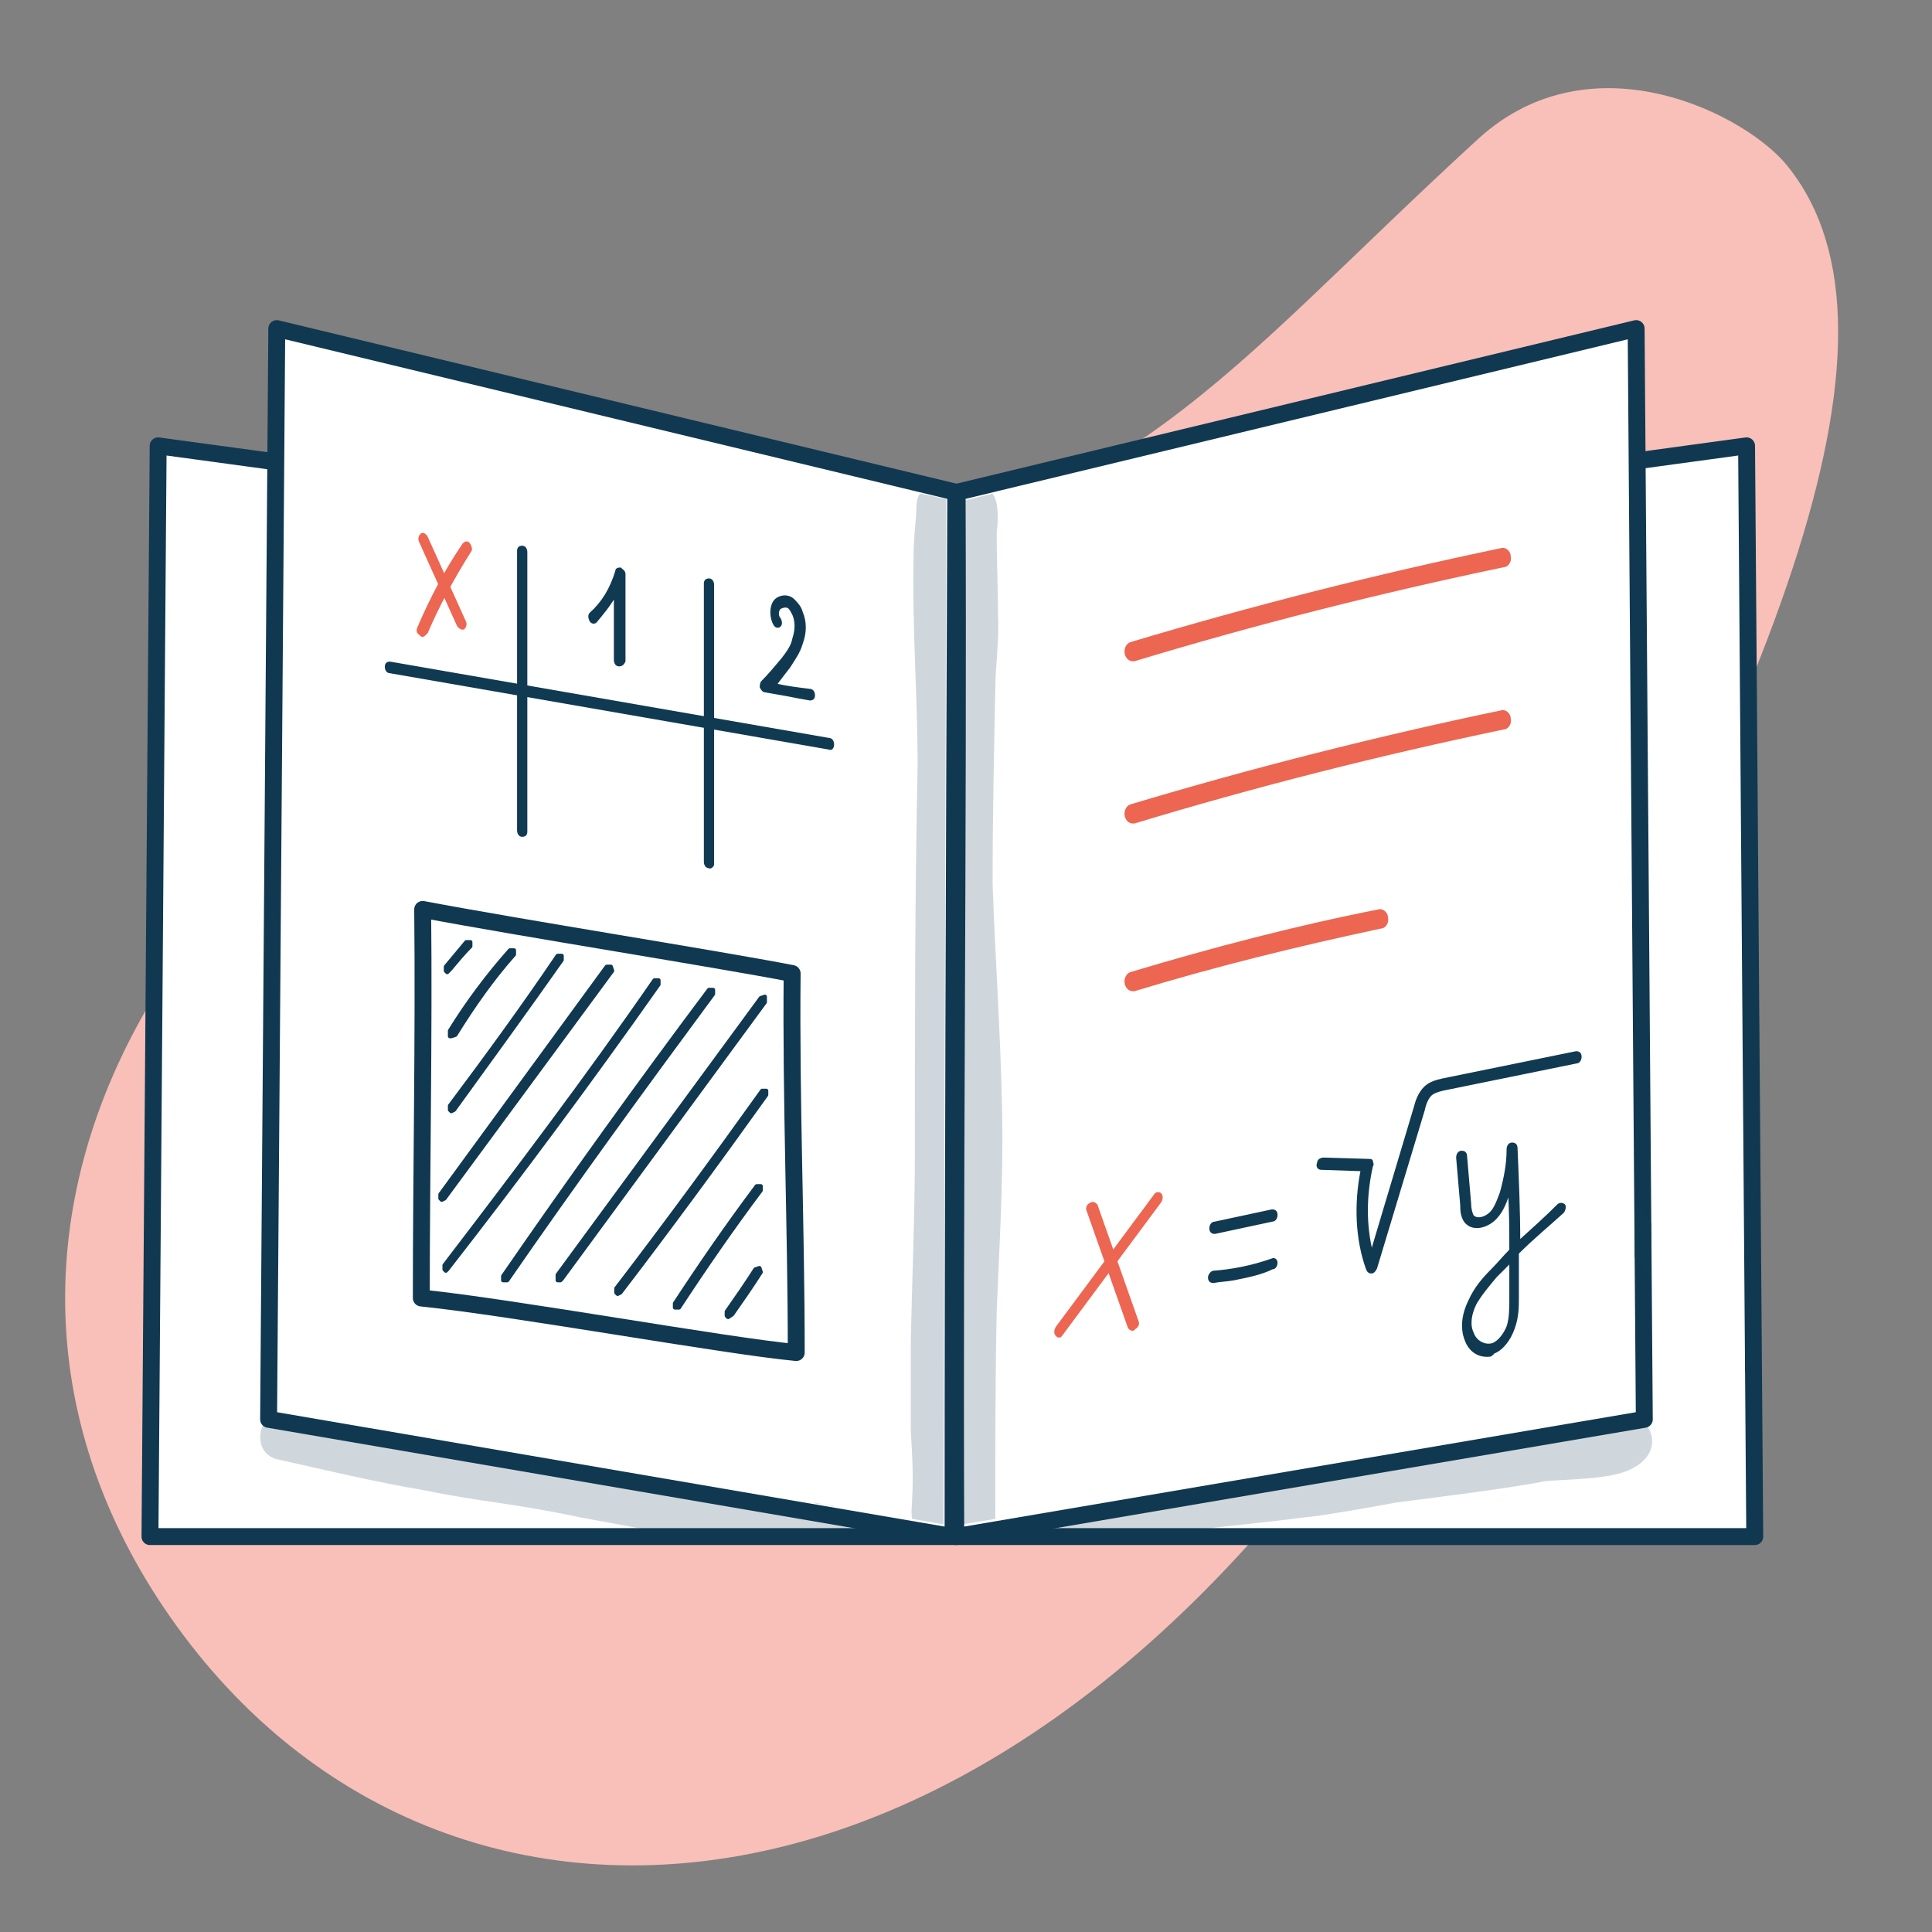 <?xml version="1.0" encoding="UTF-8"?>
<svg xmlns="http://www.w3.org/2000/svg" xmlns:xlink="http://www.w3.org/1999/xlink" version="1.1" id="Ebene_1" x="0px" y="0px" viewBox="0 0 141.7 141.7" style="enable-background:new 0 0 141.7 141.7;" xml:space="preserve">
<rect x="0" y="0" width="141.7" height="141.7" fill="#808080" stroke="none"/>
<style type="text/css">
	.st0{clip-path:url(#SVGID_00000005983283907691997850000018016921686003506824_);fill:#F8C0B8;}
	.st1{fill:#FFFFFF;}
	.st2{clip-path:url(#SVGID_00000142860158684956773750000009371785157157894577_);fill:#D0D7DC;}
	.st3{fill:none;stroke:#103851;stroke-width:1.24;stroke-linecap:round;stroke-linejoin:round;stroke-miterlimit:10;}
	.st4{clip-path:url(#SVGID_00000109737792818112016870000000627633303108546711_);fill:#D0D7DC;}
	.st5{clip-path:url(#SVGID_00000001646831788422111930000013095743586168678298_);fill:#D0D7DC;}
	.st6{clip-path:url(#SVGID_00000057139330450803625140000014037371839810112437_);fill:#D0D7DC;}
	.st7{fill:#EC6651;}
	.st8{fill:#103A52;}
	.st9{fill:none;stroke:#103A52;stroke-width:0.152;stroke-miterlimit:10;}
	.st10{fill:none;stroke:#EC6651;stroke-width:0.152;stroke-miterlimit:10;}
	.st11{fill:#103851;}
	.st12{fill:none;stroke:#EC6651;stroke-width:0.202;stroke-miterlimit:10;}
	.st13{fill:none;stroke:#103A52;stroke-width:0.202;stroke-miterlimit:10;}
	.st14{fill:none;stroke:#103851;stroke-width:0.3;stroke-linecap:round;stroke-linejoin:round;stroke-miterlimit:10;}
</style>
<g>
	<g>
		<defs>
			<rect id="SVGID_1_" x="-1" y="0.7" width="141.7" height="141.7"></rect>
		</defs>
		<clipPath id="SVGID_00000000181338293686112300000003711106872542309297_">
			<use xlink:href="#SVGID_1_" style="overflow:visible;"></use>
		</clipPath>
		<path style="clip-path:url(#SVGID_00000000181338293686112300000003711106872542309297_);fill:#F8C0B8;" d="M56.3,43.1    c27.5-6,32.8-15.2,52.1-32.9c8.4-7.7,19.9-1.7,22.8,2.1c9.7,12.3-0.6,39.1-25.1,80.9c-30.7,52.3-75.6,54.3-95,23.3    C-7.7,86.3,17.8,51.5,56.3,43.1L56.3,43.1z"></path>
	</g>
	<path class="st1" d="M70.2,40.6c0.1,25.5-0.2,46.5-0.1,72.1h58.6l-0.6-80L70.2,40.6L70.2,40.6z"></path>
	<g>
		<defs>
			<path id="SVGID_00000041975117782957747020000009196196289129309879_" d="M70.2,40.6c0.1,25.5-0.2,46.5-0.1,72.1h58.6l-0.6-80     L70.2,40.6L70.2,40.6z"></path>
		</defs>
		<clipPath id="SVGID_00000034793131437988176710000016227231245189462434_">
			<use xlink:href="#SVGID_00000041975117782957747020000009196196289129309879_" style="overflow:visible;"></use>
		</clipPath>
		<path style="clip-path:url(#SVGID_00000034793131437988176710000016227231245189462434_);fill:#D0D7DC;" d="M120.8,104.6    c-0.1,0-0.1,0.1-0.2,0.1L76.2,112c0,0,0,0.1,0,0.1c-0.1,0-0.3,0-0.4,0l-0.5,0.1h12.4c2.5-0.3,4.8-0.5,7.9-0.9    c1.3-0.1,5.8-0.9,6.8-1.1c3.9-0.5,7.9-1,10.6-1.5c0.5-0.2,4.2-0.1,6-0.7C121.4,107.2,121.5,105.5,120.8,104.6"></path>
	</g>
	<path class="st3" d="M70.2,40.6c0.1,25.5-0.2,46.5-0.1,72.1h58.6l-0.6-80L70.2,40.6L70.2,40.6z"></path>
	<path class="st1" d="M69.6,40.6c-0.1,25.5,0.2,46.5,0.1,72.1H11l0.6-80L69.6,40.6L69.6,40.6z"></path>
	<g>
		<defs>
			<path id="SVGID_00000085972203848162569500000006558856814751328913_" d="M69.6,40.6c-0.1,25.5,0.2,46.5,0.1,72.1H11l0.6-80     L69.6,40.6L69.6,40.6z"></path>
		</defs>
		<clipPath id="SVGID_00000101804684863635502520000008751768507479646080_">
			<use xlink:href="#SVGID_00000085972203848162569500000006558856814751328913_" style="overflow:visible;"></use>
		</clipPath>
		<path style="clip-path:url(#SVGID_00000101804684863635502520000008751768507479646080_);fill:#D0D7DC;" d="M19.3,104.5    c-0.4,0.8-0.3,2.1,0.9,2.5c3.6,0.8,7.3,1.7,10.9,2.3c4.4,0.9,6.3,0.9,11.5,2c2.2,0.4,3.8,0.7,5.4,1h16.5l-44.9-7.6    C19.5,104.6,19.4,104.6,19.3,104.5"></path>
	</g>
	<path class="st3" d="M69.6,40.6c-0.1,25.5,0.2,46.5,0.1,72.1H11l0.6-80L69.6,40.6L69.6,40.6z"></path>
	<path class="st1" d="M70.2,36.1c0.1,25.5-0.2,51.1-0.1,76.6l50.5-8.6l-0.6-80L70.2,36.1L70.2,36.1z"></path>
	<g>
		<defs>
			<path id="SVGID_00000134949040346074500350000001169207277792235188_" d="M70.2,36.1c0.1,25.5-0.2,51.1-0.1,76.6l50.5-8.6     l-0.6-80L70.2,36.1L70.2,36.1z"></path>
		</defs>
		<clipPath id="SVGID_00000048501314700184878260000011985330482990469015_">
			<use xlink:href="#SVGID_00000134949040346074500350000001169207277792235188_" style="overflow:visible;"></use>
		</clipPath>
		<path style="clip-path:url(#SVGID_00000048501314700184878260000011985330482990469015_);fill:#D0D7DC;" d="M72.8,36.2l-2,0.5    c0,12.6,0,25.4-0.1,37.7c0,1.4,0,2.9,0,4.3c0,1.8,0,3.5,0,5.3c0,2.2,0,4.5-0.1,6.7c0,7,0,14.1,0,21.1c0,0,0,0,0,0l2.4-0.4    c0-0.1,0-0.2,0-0.4c0-4.9,0-9.9,0.1-14.8c0.2-4.9,0.5-9.7,0.4-14.6c-0.1-5.6-0.5-11.2-0.7-16.8c0-4.7,0.1-9.5,0.2-14.2    c0-1.8,0.3-3.6,0.2-5.4c0-2-0.1-4.1-0.1-6.1C73.2,38.3,73.3,36.9,72.8,36.2"></path>
	</g>
	<path class="st3" d="M70.2,36.1c0.1,25.5-0.2,51.1-0.1,76.6l50.5-8.6l-0.6-80L70.2,36.1L70.2,36.1z"></path>
	<path class="st1" d="M70.1,36.1c-0.1,25.5-0.2,51.1-0.2,76.6l-50.2-8.6l0.6-80L70.1,36.1L70.1,36.1z"></path>
	<g>
		<defs>
			<path id="SVGID_00000044162959691550033630000006530373690860767361_" d="M70.1,36.1c-0.1,25.5-0.2,51.1-0.2,76.6l-50.2-8.6     l0.6-80L70.1,36.1L70.1,36.1z"></path>
		</defs>
		<clipPath id="SVGID_00000075880056147386490210000008900490186304926378_">
			<use xlink:href="#SVGID_00000044162959691550033630000006530373690860767361_" style="overflow:visible;"></use>
		</clipPath>
		<path style="clip-path:url(#SVGID_00000075880056147386490210000008900490186304926378_);fill:#D0D7DC;" d="M59.7,110.2l1.6,0.3    c-0.1,0-0.2-0.1-0.3-0.1c-0.2,0-0.6-0.1-0.8-0.1C60,110.3,59.8,110.3,59.7,110.2 M67.5,36.2c0,0-0.1,0.1-0.1,0.1    c-0.2,0.4-0.2,0.9-0.2,1.4C67.1,38.8,67,39.9,67,41c-0.1,5.1,0.3,10.1,0.3,15.2c-0.2,9.4-0.2,18.8-0.2,28.2    c0,4.6-0.2,9.3-0.3,13.9c0,2.2,0,4.4,0,6.6c0.1,1.7,0.2,3.4,0.1,5c0,0.5-0.1,1,0,1.5l2.3,0.4l0.2-75.2L67.5,36.2L67.5,36.2z"></path>
	</g>
	<path class="st3" d="M70.1,36.1c-0.1,25.5-0.2,51.1-0.2,76.6l-50.2-8.6l0.6-80L70.1,36.1L70.1,36.1z"></path>
	<path class="st1" d="M30.9,95.2c6.8,0.7,22.2,3.5,27.5,4c0-9.2-0.4-18.5-0.3-27.8c-5.7-1.1-19.7-3.3-27.1-4.7   C31.1,76,30.9,85.9,30.9,95.2L30.9,95.2z"></path>
	<path class="st3" d="M30.9,95.2c6.8,0.7,22.2,3.5,27.5,4c0-9.2-0.4-18.5-0.3-27.8c-5.7-1.1-19.7-3.3-27.1-4.7   C31.1,76,30.9,85.9,30.9,95.2L30.9,95.2z"></path>
	<path class="st7" d="M83.1,48.5c-0.3,0-0.5-0.2-0.6-0.5c-0.1-0.4,0.1-0.8,0.4-0.9c9-2.7,18.1-5,27.2-6.9c0.3-0.1,0.7,0.2,0.7,0.6   c0.1,0.4-0.2,0.8-0.5,0.8c-9.1,1.9-18.2,4.2-27.1,6.9L83.1,48.5L83.1,48.5z"></path>
	<path class="st7" d="M83.1,60.4c-0.3,0-0.5-0.2-0.6-0.5c-0.1-0.4,0.1-0.8,0.4-0.9c9-2.7,18.1-5,27.2-6.9c0.3-0.1,0.7,0.2,0.7,0.6   c0.1,0.4-0.2,0.8-0.5,0.8c-9.1,1.9-18.2,4.2-27.1,6.9L83.1,60.4L83.1,60.4z"></path>
	<path class="st7" d="M83.1,72.7c-0.3,0-0.5-0.2-0.6-0.5c-0.1-0.4,0.1-0.8,0.4-0.9c6-1.8,12.1-3.4,18.2-4.6c0.3-0.1,0.7,0.2,0.7,0.6   c0.1,0.4-0.2,0.8-0.5,0.8c-6.1,1.3-12.2,2.8-18.1,4.6L83.1,72.7L83.1,72.7z"></path>
	<path class="st8" d="M128.1,98.5c0,0-0.1,0-0.1,0l0,0l0,2.1c0.4-0.4,0.6-1,0.4-1.5C128.4,98.9,128.3,98.7,128.1,98.5"></path>
	<path class="st8" d="M119.9,88.1l0,4.1c0.2,0.3,0.4,0.6,0.7,1l0,0c0.2,0.3,0.4,0.6,0.5,0.8l0-4.3L119.9,88.1L119.9,88.1z"></path>
	<path class="st8" d="M60.8,54.9l-32.2-5.6c-0.2,0-0.3-0.2-0.3-0.4c0-0.2,0.1-0.3,0.3-0.3l32.2,5.6c0.2,0,0.3,0.2,0.3,0.4   C61.1,54.8,61,55,60.8,54.9L60.8,54.9z"></path>
	<path class="st9" d="M60.8,54.9l-32.2-5.6c-0.2,0-0.3-0.2-0.3-0.4c0-0.2,0.1-0.3,0.3-0.3l32.2,5.6c0.2,0,0.3,0.2,0.3,0.4   C61.1,54.8,61,55,60.8,54.9L60.8,54.9z"></path>
	<path class="st8" d="M38.3,61.3c-0.2,0-0.3-0.2-0.3-0.4V40.4c0-0.2,0.1-0.3,0.3-0.3c0.2,0,0.3,0.2,0.3,0.4V61   C38.6,61.2,38.5,61.3,38.3,61.3L38.3,61.3z"></path>
	<path class="st9" d="M38.3,61.3c-0.2,0-0.3-0.2-0.3-0.4V40.4c0-0.2,0.1-0.3,0.3-0.3c0.2,0,0.3,0.2,0.3,0.4V61   C38.6,61.2,38.5,61.3,38.3,61.3L38.3,61.3z"></path>
	<path class="st8" d="M52,63.6c-0.2,0-0.3-0.2-0.3-0.4V42.8c0-0.2,0.1-0.3,0.3-0.3c0.2,0,0.3,0.2,0.3,0.4v20.5   C52.3,63.5,52.1,63.7,52,63.6L52,63.6z"></path>
	<path class="st9" d="M52,63.6c-0.2,0-0.3-0.2-0.3-0.4V42.8c0-0.2,0.1-0.3,0.3-0.3c0.2,0,0.3,0.2,0.3,0.4v20.5   C52.3,63.5,52.1,63.7,52,63.6L52,63.6z"></path>
	<path class="st7" d="M33.9,46.1c-0.1,0-0.2-0.1-0.3-0.2l-2.8-6.2c-0.1-0.2,0-0.4,0.1-0.5c0.1-0.1,0.3,0,0.4,0.2l2.8,6.2   c0.1,0.2,0,0.4-0.1,0.5L33.9,46.1L33.9,46.1z"></path>
	<path class="st10" d="M33.9,46.1c-0.1,0-0.2-0.1-0.3-0.2l-2.8-6.2c-0.1-0.2,0-0.4,0.1-0.5c0.1-0.1,0.3,0,0.4,0.2l2.8,6.2   c0.1,0.2,0,0.4-0.1,0.5L33.9,46.1L33.9,46.1z"></path>
	<path class="st7" d="M30.9,46.6l-0.1-0.1c-0.2-0.1-0.2-0.3-0.1-0.5c0.9-2.1,2-4.2,3.3-6.1c0.1-0.1,0.3-0.2,0.4,0   c0.1,0.1,0.2,0.4,0.1,0.5c-1.2,1.9-2.3,3.9-3.2,6C31.1,46.6,31,46.7,30.9,46.6L30.9,46.6z"></path>
	<path class="st10" d="M30.9,46.6l-0.1-0.1c-0.2-0.1-0.2-0.3-0.1-0.5c0.9-2.1,2-4.2,3.3-6.1c0.1-0.1,0.3-0.2,0.4,0   c0.1,0.1,0.2,0.4,0.1,0.5c-1.2,1.9-2.3,3.9-3.2,6C31.1,46.6,31,46.7,30.9,46.6L30.9,46.6z"></path>
	<path class="st8" d="M45.4,48.8c-0.2,0-0.3-0.2-0.3-0.4l0-4.7c-0.4,0.7-0.9,1.3-1.4,1.9c-0.1,0.1-0.3,0.1-0.4-0.1   c-0.1-0.2-0.1-0.4,0-0.5c0.9-0.8,1.5-1.8,1.9-3.1c0-0.2,0.2-0.2,0.3-0.2c0.1,0.1,0.3,0.2,0.3,0.4l0,6.4   C45.7,48.7,45.6,48.8,45.4,48.8L45.4,48.8z"></path>
	<path class="st9" d="M45.4,48.8c-0.2,0-0.3-0.2-0.3-0.4l0-4.7c-0.4,0.7-0.9,1.3-1.4,1.9c-0.1,0.1-0.3,0.1-0.4-0.1   c-0.1-0.2-0.1-0.4,0-0.5c0.9-0.8,1.5-1.8,1.9-3.1c0-0.2,0.2-0.2,0.3-0.2c0.1,0.1,0.3,0.2,0.3,0.4l0,6.4   C45.7,48.7,45.6,48.8,45.4,48.8L45.4,48.8z"></path>
	<path class="st11" d="M57.8,51c-0.6-0.1-1.1-0.2-1.7-0.3c-0.1,0-0.2-0.1-0.3-0.3c0-0.1,0-0.3,0.1-0.4c0.5-0.5,1-1.1,1.5-1.7   c0.3-0.4,0.7-0.9,0.8-1.5c0.2-0.6,0.2-1.2,0-1.7c-0.1-0.2-0.2-0.4-0.3-0.5c-0.2-0.2-0.5-0.1-0.7,0c-0.2,0.2-0.2,0.6,0,0.8   c0.1,0.2,0.1,0.4,0,0.5c-0.1,0.1-0.3,0.1-0.4-0.1c-0.3-0.5-0.3-1.3,0-1.7c0.3-0.4,1-0.5,1.4-0.1c0.2,0.2,0.5,0.5,0.6,0.9   c0.3,0.7,0.3,1.5,0,2.3c-0.2,0.7-0.6,1.2-0.9,1.7c-0.3,0.4-0.7,0.9-1,1.3c0.8,0.2,1.7,0.3,2.5,0.4c0.2,0,0.3,0.2,0.3,0.4   c0,0.2-0.1,0.3-0.3,0.3C58.8,51.2,58.3,51.1,57.8,51L57.8,51z"></path>
	<path class="st9" d="M57.8,51c-0.6-0.1-1.1-0.2-1.7-0.3c-0.1,0-0.2-0.1-0.3-0.3c0-0.1,0-0.3,0.1-0.4c0.5-0.5,1-1.1,1.5-1.7   c0.3-0.4,0.7-0.9,0.8-1.5c0.2-0.6,0.2-1.2,0-1.7c-0.1-0.2-0.2-0.4-0.3-0.5c-0.2-0.2-0.5-0.1-0.7,0c-0.2,0.2-0.2,0.6,0,0.8   c0.1,0.2,0.1,0.4,0,0.5c-0.1,0.1-0.3,0.1-0.4-0.1c-0.3-0.5-0.3-1.3,0-1.7c0.3-0.4,1-0.5,1.4-0.1c0.2,0.2,0.5,0.5,0.6,0.9   c0.3,0.7,0.3,1.5,0,2.3c-0.2,0.7-0.6,1.2-0.9,1.7c-0.3,0.4-0.7,0.9-1,1.3c0.8,0.2,1.7,0.3,2.5,0.4c0.2,0,0.3,0.2,0.3,0.4   c0,0.2-0.1,0.3-0.3,0.3C58.8,51.2,58.3,51.1,57.8,51L57.8,51z"></path>
	<path class="st7" d="M83.1,97.5c-0.1,0-0.2,0-0.3-0.2l-3-8.5c-0.1-0.2,0-0.4,0.2-0.5c0.2-0.1,0.3,0,0.4,0.1l3,8.5   c0.1,0.2,0,0.4-0.2,0.5L83.1,97.5L83.1,97.5z"></path>
	<path class="st12" d="M83.1,97.5c-0.1,0-0.2,0-0.3-0.2l-3-8.5c-0.1-0.2,0-0.4,0.2-0.5c0.2-0.1,0.3,0,0.4,0.1l3,8.5   c0.1,0.2,0,0.4-0.2,0.5L83.1,97.5L83.1,97.5z"></path>
	<path class="st7" d="M77.7,98c-0.1,0-0.1,0-0.2-0.1c-0.1-0.1-0.1-0.3,0-0.5l7.2-9.7c0.1-0.2,0.3-0.2,0.4-0.1c0.1,0.1,0.1,0.3,0,0.5   l-7.2,9.7C77.8,97.9,77.8,98,77.7,98L77.7,98z"></path>
	<path class="st12" d="M77.7,98c-0.1,0-0.1,0-0.2-0.1c-0.1-0.1-0.1-0.3,0-0.5l7.2-9.7c0.1-0.2,0.3-0.2,0.4-0.1   c0.1,0.1,0.1,0.3,0,0.5l-7.2,9.7C77.8,97.9,77.8,98,77.7,98L77.7,98z"></path>
	<path class="st8" d="M89.1,90.4c-0.2,0-0.3-0.1-0.3-0.3c0-0.2,0.1-0.4,0.3-0.4l4.2-0.9c0.2,0,0.3,0.1,0.3,0.3   c0,0.2-0.1,0.4-0.3,0.4L89.1,90.4L89.1,90.4L89.1,90.4z"></path>
	<path class="st13" d="M89.1,90.4c-0.2,0-0.3-0.1-0.3-0.3c0-0.2,0.1-0.4,0.3-0.4l4.2-0.9c0.2,0,0.3,0.1,0.3,0.3   c0,0.2-0.1,0.4-0.3,0.4L89.1,90.4L89.1,90.4L89.1,90.4z"></path>
	<path class="st8" d="M90.5,93.8c-0.5,0.1-1,0.1-1.5,0.2c-0.2,0-0.3-0.1-0.3-0.3c0-0.2,0.2-0.4,0.3-0.4c1.4-0.1,2.9-0.4,4.3-0.9   c0.2-0.1,0.3,0.1,0.3,0.2c0,0.2-0.1,0.4-0.3,0.4C92.5,93.4,91.5,93.6,90.5,93.8L90.5,93.8z"></path>
	<path class="st13" d="M90.5,93.8c-0.5,0.1-1,0.1-1.5,0.2c-0.2,0-0.3-0.1-0.3-0.3c0-0.2,0.2-0.4,0.3-0.4c1.4-0.1,2.9-0.4,4.3-0.9   c0.2-0.1,0.3,0.1,0.3,0.2c0,0.2-0.1,0.4-0.3,0.4C92.5,93.4,91.5,93.6,90.5,93.8L90.5,93.8z"></path>
	<path class="st8" d="M100.6,93.3c-0.1,0-0.2,0-0.3-0.2c-0.8-2.2-0.9-4.8-0.4-7.3l-3-0.1c-0.2,0-0.3-0.2-0.2-0.4   c0-0.2,0.2-0.3,0.4-0.3l3.3,0.1c0.1,0,0.2,0,0.2,0.1c0,0.1,0.1,0.2,0,0.3c-0.5,2.2-0.5,4.4,0,6.4l3.2-10.7c0.1-0.4,0.3-1,0.7-1.4   c0.4-0.4,0.9-0.5,1.3-0.6l9.8-2c0.2,0,0.3,0.1,0.3,0.3c0,0.2-0.1,0.4-0.3,0.4l-9.8,2c-0.4,0.1-0.7,0.2-0.9,0.4   c-0.2,0.2-0.4,0.6-0.5,1.1L100.9,93C100.8,93.2,100.7,93.3,100.6,93.3L100.6,93.3L100.6,93.3z"></path>
	<path class="st13" d="M100.6,93.3c-0.1,0-0.2,0-0.3-0.2c-0.8-2.2-0.9-4.8-0.4-7.3l-3-0.1c-0.2,0-0.3-0.2-0.2-0.4   c0-0.2,0.2-0.3,0.4-0.3l3.3,0.1c0.1,0,0.2,0,0.2,0.1c0,0.1,0.1,0.2,0,0.3c-0.5,2.2-0.5,4.4,0,6.4l3.2-10.7c0.1-0.4,0.3-1,0.7-1.4   c0.4-0.4,0.9-0.5,1.3-0.6l9.8-2c0.2,0,0.3,0.1,0.3,0.3c0,0.2-0.1,0.4-0.3,0.4l-9.8,2c-0.4,0.1-0.7,0.2-0.9,0.4   c-0.2,0.2-0.4,0.6-0.5,1.1L100.9,93C100.8,93.2,100.7,93.3,100.6,93.3L100.6,93.3L100.6,93.3z"></path>
	<path class="st8" d="M109.3,99.4c-0.8,0.1-1.5-0.3-1.8-1.2c-0.3-0.8-0.2-1.8,0.3-2.8c0.4-0.9,1-1.6,1.6-2.2c0.5-0.5,0.9-1,1.4-1.5   c0-1.4,0-2.9-0.1-4.3c0,0.1,0,0.1-0.1,0.2c-0.2,0.6-0.5,1.4-1.1,1.9c-0.6,0.5-1.5,0.7-2,0.1c-0.3-0.4-0.3-0.9-0.3-1.2l-0.3-3.5   c0-0.2,0.1-0.4,0.3-0.4c0.2,0,0.3,0.1,0.3,0.3l0.3,3.5c0,0.4,0.1,0.7,0.2,0.9c0.3,0.3,0.8,0.2,1.2-0.1c0.4-0.3,0.6-0.8,0.9-1.6   c0.3-1.1,0.5-2.1,0.5-3.2c0-0.2,0.1-0.4,0.3-0.4c0.2,0,0.3,0.1,0.3,0.3c0.1,2.3,0.2,4.6,0.2,6.9c1-0.9,2-1.8,2.9-2.7   c0.1-0.1,0.3-0.1,0.4,0c0.1,0.1,0,0.4-0.1,0.5c-1.1,1-2.2,1.9-3.3,3c0,1.1,0,2.2,0,3.3c0,0.6,0,1.4-0.3,2.2   c-0.3,0.9-0.9,1.6-1.5,1.8C109.5,99.3,109.4,99.3,109.3,99.4L109.3,99.4z M110.8,92.5c-0.4,0.4-0.7,0.7-1.1,1.1   c-0.5,0.6-1.1,1.3-1.5,2c-0.4,0.8-0.5,1.6-0.2,2.2c0.2,0.6,0.9,1,1.5,0.8c0.5-0.2,0.9-0.8,1.1-1.3c0.2-0.6,0.2-1.4,0.2-2   C110.8,94.4,110.8,93.4,110.8,92.5L110.8,92.5z"></path>
	<path class="st13" d="M109.3,99.4c-0.8,0.1-1.5-0.3-1.8-1.2c-0.3-0.8-0.2-1.8,0.3-2.8c0.4-0.9,1-1.6,1.6-2.2c0.5-0.5,0.9-1,1.4-1.5   c0-1.4,0-2.9-0.1-4.3c0,0.1,0,0.1-0.1,0.2c-0.2,0.6-0.5,1.4-1.1,1.9c-0.6,0.5-1.5,0.7-2,0.1c-0.3-0.4-0.3-0.9-0.3-1.2l-0.3-3.5   c0-0.2,0.1-0.4,0.3-0.4c0.2,0,0.3,0.1,0.3,0.3l0.3,3.5c0,0.4,0.1,0.7,0.2,0.9c0.3,0.3,0.8,0.2,1.2-0.1c0.4-0.3,0.6-0.8,0.9-1.6   c0.3-1.1,0.5-2.1,0.5-3.2c0-0.2,0.1-0.4,0.3-0.4c0.2,0,0.3,0.1,0.3,0.3c0.1,2.3,0.2,4.6,0.2,6.9c1-0.9,2-1.8,2.9-2.7   c0.1-0.1,0.3-0.1,0.4,0c0.1,0.1,0,0.4-0.1,0.5c-1.1,1-2.2,1.9-3.3,3c0,1.1,0,2.2,0,3.3c0,0.6,0,1.4-0.3,2.2   c-0.3,0.9-0.9,1.6-1.5,1.8C109.5,99.3,109.4,99.3,109.3,99.4L109.3,99.4z M110.8,92.5c-0.4,0.4-0.7,0.7-1.1,1.1   c-0.5,0.6-1.1,1.3-1.5,2c-0.4,0.8-0.5,1.6-0.2,2.2c0.2,0.6,0.9,1,1.5,0.8c0.5-0.2,0.9-0.8,1.1-1.3c0.2-0.6,0.2-1.4,0.2-2   C110.8,94.4,110.8,93.4,110.8,92.5L110.8,92.5z"></path>
	<path class="st11" d="M33.1,76L33,76L33,75.6c1.3-2.1,2.8-4.1,4.4-5.9l0.3,0l0,0.3c-1.6,1.8-3,3.8-4.3,5.9L33.1,76L33.1,76z"></path>
	<path class="st14" d="M33.1,76L33,76L33,75.6c1.3-2.1,2.8-4.1,4.4-5.9l0.3,0l0,0.3c-1.6,1.8-3,3.8-4.3,5.9L33.1,76L33.1,76z"></path>
	<path class="st11" d="M33.1,81.5L33,81.4l0-0.3c2.7-3.6,5.4-7.3,7.9-11l0.3,0l0,0.3c-2.6,3.7-5.3,7.4-7.9,11L33.1,81.5L33.1,81.5z"></path>
	<path class="st14" d="M33.1,81.5L33,81.4l0-0.3c2.7-3.6,5.4-7.3,7.9-11l0.3,0l0,0.3c-2.6,3.7-5.3,7.4-7.9,11L33.1,81.5L33.1,81.5z"></path>
	<polygon class="st11" points="32.4,88 32.3,87.9 32.3,87.6 44.5,70.9 44.8,70.9 44.9,71.2 32.6,87.9 32.4,88  "></polygon>
	<polygon class="st14" points="32.4,88 32.3,87.9 32.3,87.6 44.5,70.9 44.8,70.9 44.9,71.2 32.6,87.9 32.4,88  "></polygon>
	<path class="st11" d="M32.7,93.2l-0.1-0.1l0-0.3C37.8,86,43.1,79,48,71.9l0.3,0l0,0.3c-5,7.1-10.2,14.1-15.5,20.9L32.7,93.2   L32.7,93.2z"></path>
	<path class="st14" d="M32.7,93.2l-0.1-0.1l0-0.3C37.8,86,43.1,79,48,71.9l0.3,0l0,0.3c-5,7.1-10.2,14.1-15.5,20.9L32.7,93.2   L32.7,93.2z"></path>
	<path class="st11" d="M37,93.9l-0.1,0l0-0.3c4.9-7.1,10-14.2,15.1-21l0.3,0l0,0.3c-5.1,6.9-10.2,13.9-15.1,21L37,93.9L37,93.9z"></path>
	<path class="st14" d="M37,93.9l-0.1,0l0-0.3c4.9-7.1,10-14.2,15.1-21l0.3,0l0,0.3c-5.1,6.9-10.2,13.9-15.1,21L37,93.9L37,93.9z"></path>
	<polygon class="st11" points="41.1,93.9 40.9,93.9 40.9,93.5 55.8,73.2 56.1,73.1 56.1,73.5 41.2,93.8 41.1,93.9  "></polygon>
	<polygon class="st14" points="41.1,93.9 40.9,93.9 40.9,93.5 55.8,73.2 56.1,73.1 56.1,73.5 41.2,93.8 41.1,93.9  "></polygon>
	<path class="st11" d="M45.3,94.9l-0.1-0.1l0-0.3c3.6-4.7,7.2-9.6,10.7-14.5l0.3,0l0,0.3c-3.5,4.9-7.1,9.8-10.7,14.5L45.3,94.9   L45.3,94.9z"></path>
	<path class="st14" d="M45.3,94.9l-0.1-0.1l0-0.3c3.6-4.7,7.2-9.6,10.7-14.5l0.3,0l0,0.3c-3.5,4.9-7.1,9.8-10.7,14.5L45.3,94.9   L45.3,94.9z"></path>
	<path class="st11" d="M49.6,95.9l-0.1,0l0-0.3c1.9-2.9,3.9-5.8,6-8.6l0.3,0l0,0.3c-2.1,2.8-4.1,5.7-6,8.6L49.6,95.9L49.6,95.9z"></path>
	<path class="st14" d="M49.6,95.9l-0.1,0l0-0.3c1.9-2.9,3.9-5.8,6-8.6l0.3,0l0,0.3c-2.1,2.8-4.1,5.7-6,8.6L49.6,95.9L49.6,95.9z"></path>
	<path class="st11" d="M53.4,96.6l-0.1-0.1l0-0.3c0.7-1,1.4-2,2.1-3.1l0.3-0.1l0.1,0.3c-0.7,1.1-1.4,2.1-2.1,3.1L53.4,96.6   L53.4,96.6z"></path>
	<path class="st14" d="M53.4,96.6l-0.1-0.1l0-0.3c0.7-1,1.4-2,2.1-3.1l0.3-0.1l0.1,0.3c-0.7,1.1-1.4,2.1-2.1,3.1L53.4,96.6   L53.4,96.6z"></path>
	<path class="st11" d="M32.8,71.3l-0.1-0.1l0-0.3c0.5-0.6,1-1.2,1.5-1.8l0.3,0l0,0.3c-0.5,0.5-1,1.1-1.5,1.7L32.8,71.3L32.8,71.3z"></path>
	<path class="st14" d="M32.8,71.3l-0.1-0.1l0-0.3c0.5-0.6,1-1.2,1.5-1.8l0.3,0l0,0.3c-0.5,0.5-1,1.1-1.5,1.7L32.8,71.3L32.8,71.3z"></path>
</g>
</svg>
